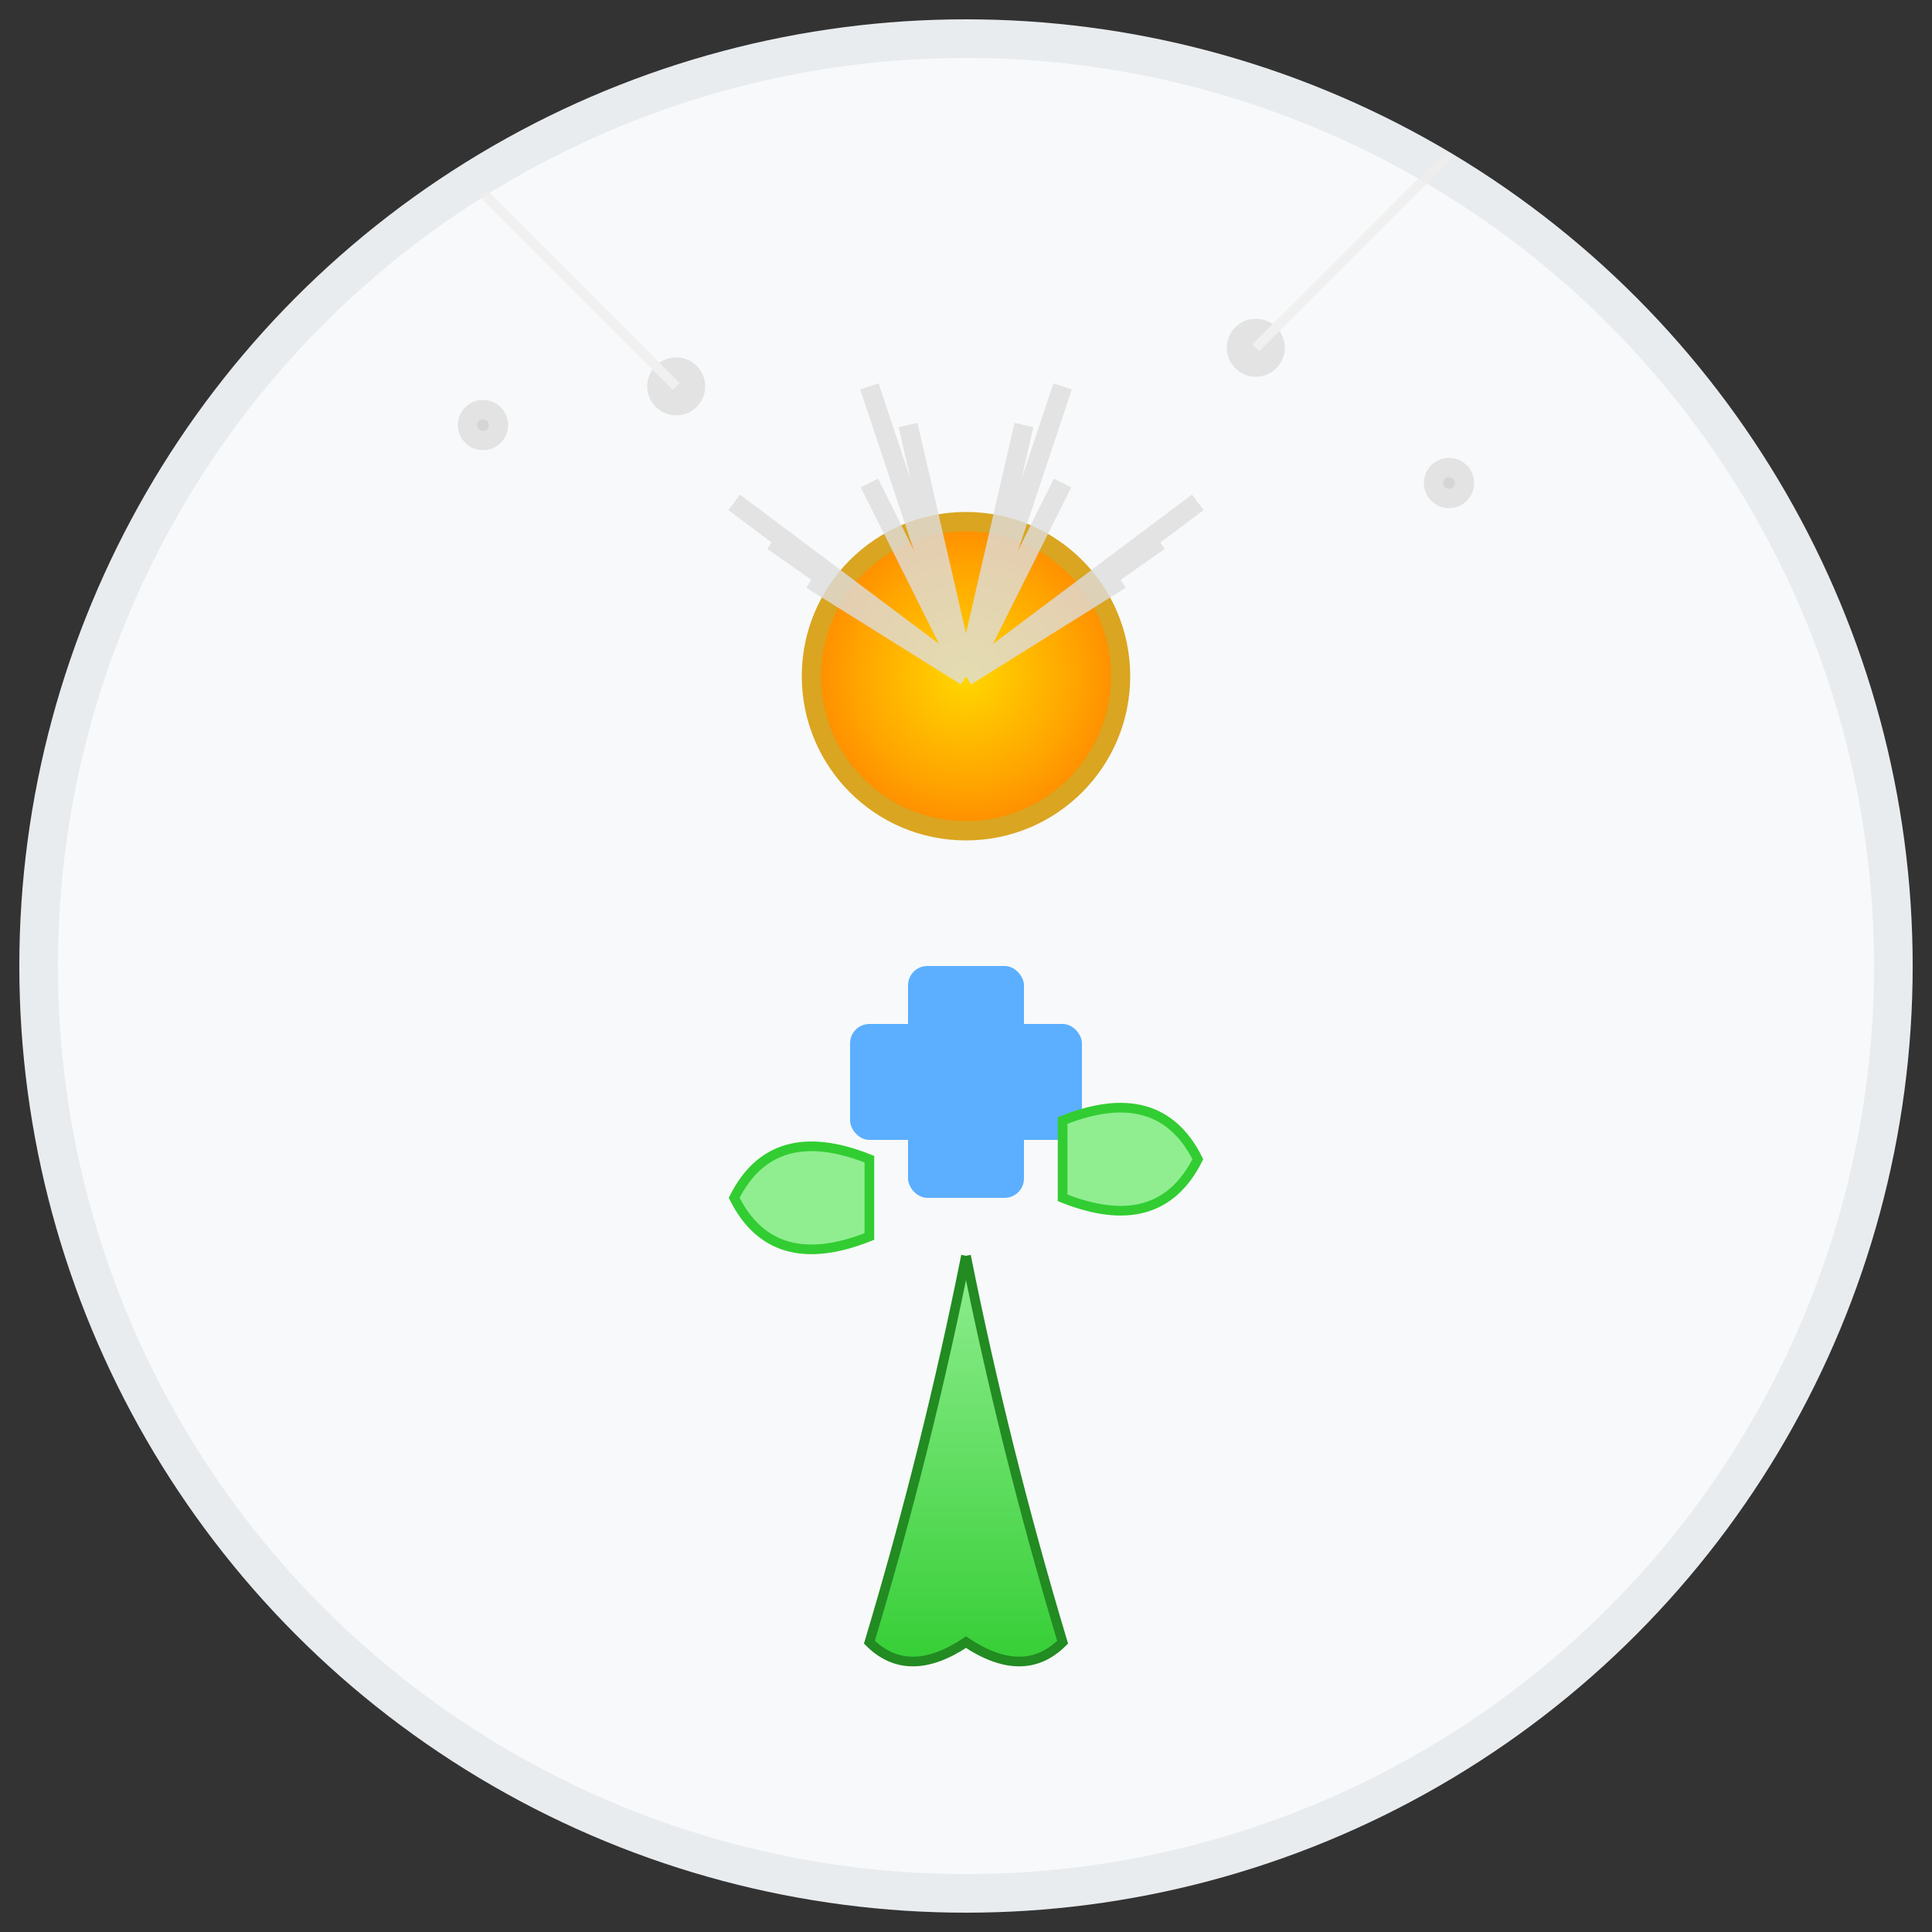 <svg xmlns="http://www.w3.org/2000/svg" viewBox="0 0 100 100" width="100" height="100">
  <rect x="0" y="0" width="100" height="100" fill="#333333" stroke="none"/>
  <!-- 蒲公英主题医学图标 -->
  <defs>
    <radialGradient id="dandelionGradient" cx="50%" cy="50%" r="50%">
      <stop offset="0%" stop-color="#FFD700"/>
      <stop offset="70%" stop-color="#FFA500"/>
      <stop offset="100%" stop-color="#FF8C00"/>
    </radialGradient>
    <linearGradient id="stemGradient" x1="0%" y1="0%" x2="0%" y2="100%">
      <stop offset="0%" stop-color="#90EE90"/>
      <stop offset="100%" stop-color="#32CD32"/>
    </linearGradient>
  </defs>
  
  <!-- 背景圆圈 -->
  <circle cx="50" cy="50" r="48" fill="#f8f9fa" stroke="#e9ecef" stroke-width="2"/>
  
  <!-- 蒲公英茎部 -->
  <path d="M50 65 Q48 75 45 85 Q47 87 50 85 Q53 87 55 85 Q52 75 50 65" 
        fill="url(#stemGradient)" stroke="#228B22" stroke-width="0.5"/>
  
  <!-- 蒲公英花头中心 -->
  <circle cx="50" cy="35" r="8" fill="url(#dandelionGradient)" stroke="#DAA520" stroke-width="1"/>
  
  <!-- 蒲公英种子（飞散效果） -->
  <g stroke="#DDD" stroke-width="1" fill="none" opacity="0.8">
    <!-- 主要种子群 -->
    <path d="M50 35 L45 25 M50 35 L55 25 M50 35 L42 30 M50 35 L58 30"/>
    <path d="M50 35 L47 22 M50 35 L53 22 M50 35 L40 28 M50 35 L60 28"/>
    <path d="M50 35 L45 20 M50 35 L55 20 M50 35 L38 26 M50 35 L62 26"/>
    
    <!-- 飞散的种子 -->
    <circle cx="35" cy="20" r="1" fill="#DDD"/>
    <circle cx="65" cy="18" r="1" fill="#DDD"/>
    <circle cx="75" cy="25" r="0.8" fill="#CCC"/>
    <circle cx="25" cy="22" r="0.8" fill="#CCC"/>
    
    <!-- 种子飞行轨迹 -->
    <path d="M35 20 Q30 15 25 10" stroke="#EEE" stroke-width="0.5"/>
    <path d="M65 18 Q70 13 75 8" stroke="#EEE" stroke-width="0.5"/>
  </g>
  
  <!-- 医学十字标识（融入设计） -->
  <g fill="#1890ff" opacity="0.7">
    <rect x="47" y="50" width="6" height="12" rx="1"/>
    <rect x="44" y="53" width="12" height="6" rx="1"/>
  </g>
  
  <!-- 叶片 -->
  <path d="M45 60 Q40 58 38 62 Q40 66 45 64 Z" fill="#90EE90" stroke="#32CD32" stroke-width="0.5"/>
  <path d="M55 58 Q60 56 62 60 Q60 64 55 62 Z" fill="#90EE90" stroke="#32CD32" stroke-width="0.5"/>
</svg> 